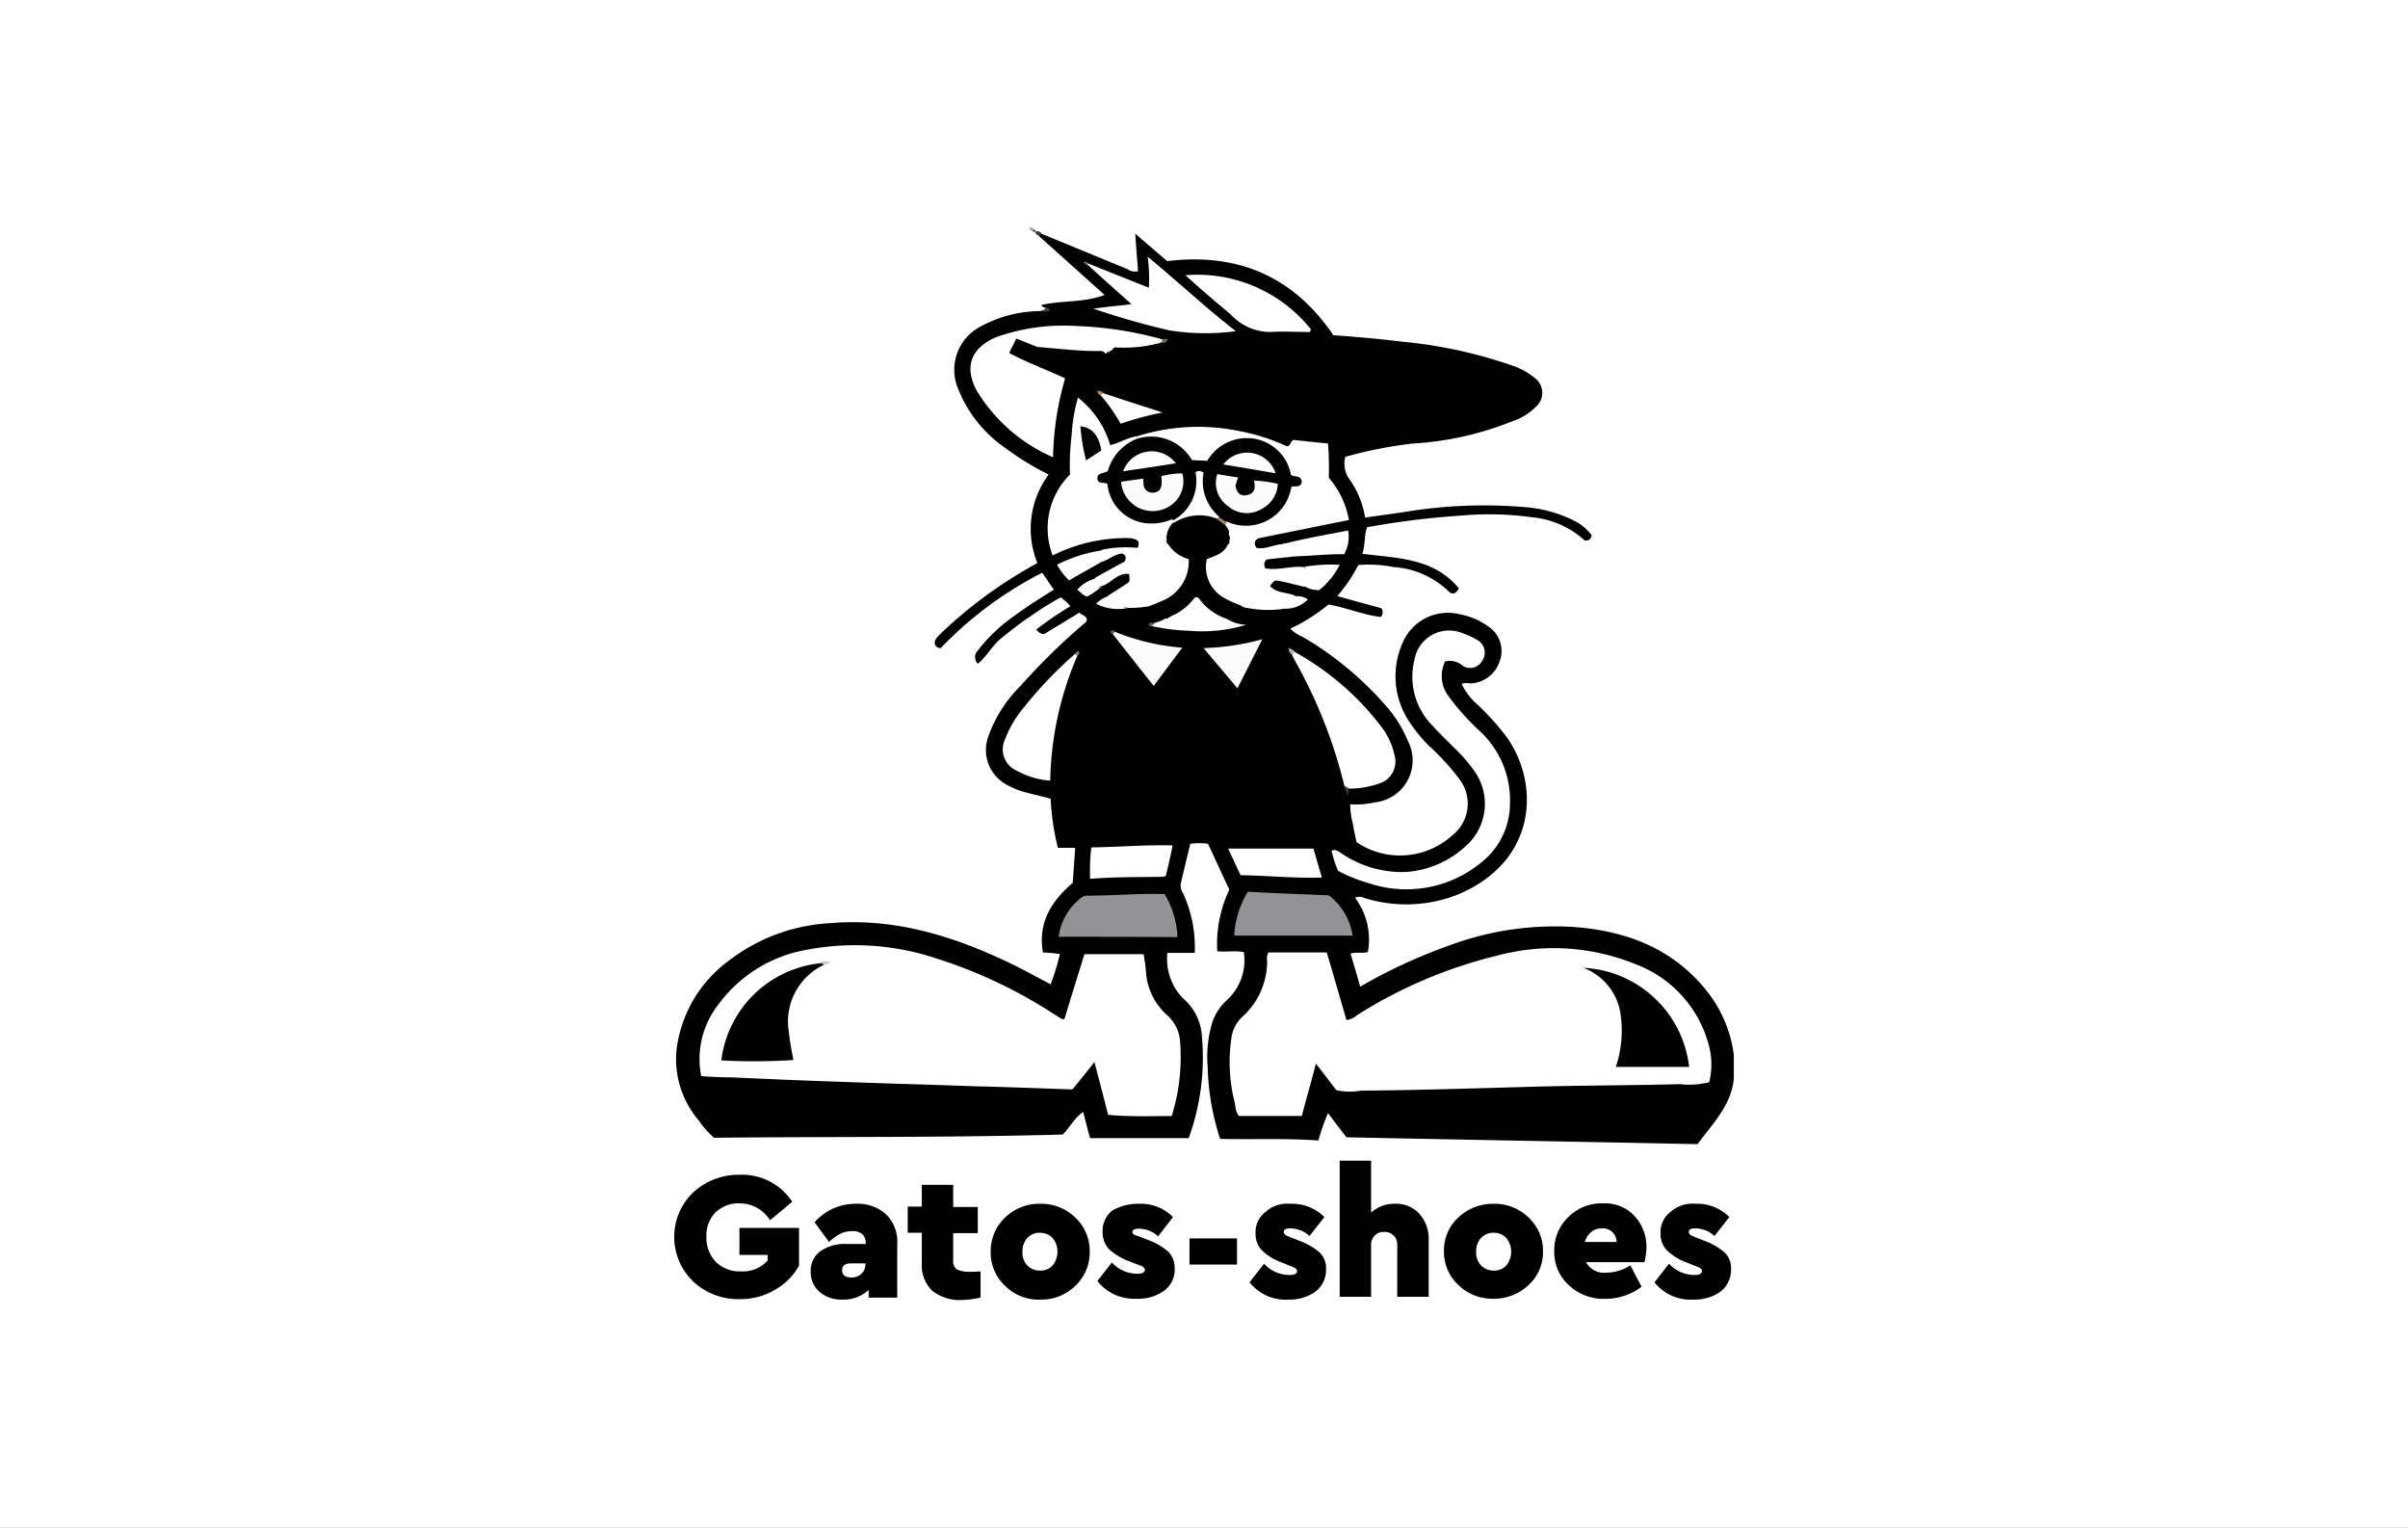<?xml version="1.0" encoding="UTF-8"?>
<svg xmlns="http://www.w3.org/2000/svg" xmlns:xlink="http://www.w3.org/1999/xlink" width="175" height="111" viewBox="0 0 175 111">
  <rect x="0" y="0" width="175" height="111" fill="#808080" stroke="none"/>
  <defs>
    <clipPath id="clip-Gatos_Shoes">
      <rect width="175" height="111"></rect>
    </clipPath>
  </defs>
  <g id="Gatos_Shoes" data-name="Gatos Shoes" clip-path="url(#clip-Gatos_Shoes)">
    <rect width="175" height="111" fill="#fff"></rect>
    <g id="Group_3621" data-name="Group 3621" transform="translate(-19888.002 -1014.784)">
      <g id="Group_3617" data-name="Group 3617" transform="translate(19937.121 1031.328)">
        <path id="Path_8715" data-name="Path 8715" d="M88.693,3.3v.146c.029.029.059.059.029.088a.1.1,0,0,1-.029.059A.421.421,0,0,1,88.4,3.3Z" transform="translate(-62.716 -3.3)" fill="#b09f9f"></path>
        <path id="Path_8716" data-name="Path 8716" d="M77.495,64.41v1.755c-.2,1.96-1.551,3.248-2.633,4.74-8.543-.176-17.057-.322-25.512-.5-.468-.585-.878-1.141-1.346-1.755a16.055,16.055,0,0,0-.7,1.989c-2.341-.176-4.71-.059-7.139-.117a18.1,18.1,0,0,1-.907-5.266,8.569,8.569,0,0,1,.38-3.335A4.005,4.005,0,0,1,40.6,60.49a3.935,3.935,0,0,0,1.287-3.54c-.614-.117-1.229,0-1.931-.059a9.163,9.163,0,0,1,.878-4.476c-.527-1.112-1.024-2.224-1.551-3.335a4.737,4.737,0,0,0-1.287,0c-.234.965-.468,1.931-.7,2.926a1.06,1.06,0,0,0,.176.673,9.4,9.4,0,0,1,.848,4.33H36.331a4.109,4.109,0,0,0,1.112,3.277,3.922,3.922,0,0,1,1.4,2.838,17.061,17.061,0,0,1-.965,7.343H30.713c-.176-.614-.322-1.229-.5-1.9-.673.439-.965,1.141-1.492,1.638-8.4.234-16.881.146-25.336.234a6.471,6.471,0,0,1-1.112-1.258A6.85,6.85,0,0,1,.667,63.972a9.439,9.439,0,0,1,3.686-6.319,13.268,13.268,0,0,1,7.519-2.809c4.593-.38,8.806.907,12.873,2.838,1.053.5,2.048,1.053,3.1,1.609a17.39,17.39,0,0,0,.673-2.194,7.963,7.963,0,0,0-1.229-.117c-.38-2.136.585-3.716,2.165-5.061q.088-1.229.176-2.545H28.373a18.444,18.444,0,0,1-.527-3.569c-.644-.176-1.317-.322-1.96-.5a6.108,6.108,0,0,1-1.2-.5A2.861,2.861,0,0,1,23.311,41.3a9.79,9.79,0,0,1,2.341-3.686,47.7,47.7,0,0,1,4.593-4.506c.117-.088.234-.176.234-.351-.088-.263-.351-.293-.556-.468-.848.527-1.726,1.053-2.545,1.551-.263,0-.38-.117-.585-.322a26.719,26.719,0,0,1,2.487-1.7,3.593,3.593,0,0,0-.7-.644,23.252,23.252,0,0,0-2.194,1.375c-.731.468-1.4,1.024-2.077,1.551s-1.053,1.317-1.755,1.9a.688.688,0,0,1,.029-.995,11.492,11.492,0,0,1,2.428-2.341c.965-.731,1.989-1.375,3.072-2.048-.293-.41-.556-.819-.848-1.229a27.437,27.437,0,0,0-7.373,5.471.438.438,0,0,1-.439-.293c-.029-.41.322-.614.556-.878A33.048,33.048,0,0,1,26.3,29.01c.176-.117.38-.2.585-.322a6.613,6.613,0,0,1,.819-6.437,19.984,19.984,0,0,1-3.072-1.872,9.464,9.464,0,0,1-3.6-4.593,3.539,3.539,0,0,1,1.638-4.242,9.206,9.206,0,0,1,4.476-1.17c.322-.088.322-.088.293-.263-.088-.029-.2,0-.263-.176,1.463-.351,3.013-.146,4.593-.731C30.1,7.711,28.548,6.306,27,4.931c-.029-.146,0-.234.176-.176,2.077.848,4.184,1.726,6.261,2.575a.909.909,0,0,0,.761.146c-.059-.878-.146-1.755-.2-2.721.819.7,1.609,1.375,2.311,1.989,5.12-.614,9.157,1.083,12.083,5.383,1.609.117,3.306.263,4.974.468a33.923,33.923,0,0,1,8.163,1.785,5.048,5.048,0,0,1,1.492.848,1.341,1.341,0,0,1,.117,2.077,4.412,4.412,0,0,1-1.755,1.083A22.907,22.907,0,0,1,54.148,20a31.369,31.369,0,0,0-4.886.965,1.957,1.957,0,0,0,.351,1.7A6.577,6.577,0,0,1,50.7,25.382c.965-.146,1.9-.263,2.867-.41a35.329,35.329,0,0,1,8.777-.351,9.653,9.653,0,0,1,3.511.965,3.641,3.641,0,0,1,1.317,1.083c-.059.234-.146.38-.5.38a6.657,6.657,0,0,0-3.891-1.7,22.5,22.5,0,0,0-5.061-.117,60.435,60.435,0,0,0-6.875.848c-.234.614-.117,1.287-.351,1.931,2.545.322,5.208.293,7.022,2.516-.263.468-.527.439-.761.2a6.349,6.349,0,0,0-4.008-1.755,9.184,9.184,0,0,0-2.545-.146,10.9,10.9,0,0,1-1.521,2.253c1.112.322,2.194.614,3.189.878a.491.491,0,0,1-.029.644c-1.258-.146-2.487-.673-3.8-.907a13.219,13.219,0,0,1-2.779,1.755,2.555,2.555,0,0,0,.878.585,24.02,24.02,0,0,1,6.378,5.383A9.011,9.011,0,0,1,53.8,41.59a3.063,3.063,0,0,1-2.37,4.476,6.258,6.258,0,0,1-1.814.146,5.653,5.653,0,0,0,.2,1.434c.059.439.176.907.263,1.317a5.657,5.657,0,0,0,6.963-.5,2.921,2.921,0,0,0,.585-3.979,16.89,16.89,0,0,0-2.282-2.516A10.684,10.684,0,0,1,53.972,40.3a5.944,5.944,0,0,1-.556-5.793A3.572,3.572,0,0,1,57.571,32.4a5.192,5.192,0,0,1,2.106.907,2.129,2.129,0,0,1,.79,2.545,2.335,2.335,0,0,1-2.136,1.58,1.12,1.12,0,0,0-.614.029,4.609,4.609,0,0,0,1.17,1.521,18.894,18.894,0,0,1,2.165,2.428c2.4,3.511,2.048,8.982-3.6,11.352a10.2,10.2,0,0,1-6.788.263.824.824,0,0,0-.7-.029,5.021,5.021,0,0,1,.936,3.95c-.41.117-.848-.029-1.258.117.234.79.468,1.551.7,2.4a38.554,38.554,0,0,1,6.524-3.013,21.93,21.93,0,0,1,9.1-1.317c3.745.293,7.051,1.551,9.479,4.535A9.326,9.326,0,0,1,77.495,64.41Z" transform="translate(-0.611 -4.317)" fill="#000001"></path>
        <path id="Path_8717" data-name="Path 8717" d="M91.593,23.1c.146,0,.293,0,.351.234a.822.822,0,0,1-.644.029C91.388,23.276,91.622,23.334,91.593,23.1Z" transform="translate(-64.767 -17.307)" fill="#4d3d39"></path>
        <path id="Path_8718" data-name="Path 8718" d="M90.411,4.3l-.176.176c-.146-.059-.322-.088-.263-.322C90.118,4.1,90.265,4.184,90.411,4.3Z" transform="translate(-63.82 -3.892)" fill="#3a3737"></path>
        <path id="Path_8719" data-name="Path 8719" d="M89.4,3.946V3.8c.088,0,.176,0,.146.146Z" transform="translate(-63.423 -3.654)" fill="#241f1f"></path>
        <path id="Path_8720" data-name="Path 8720" d="M172.971,192.013a5.791,5.791,0,0,1-2.106.146c-3.452.088-6.9.088-10.357.176-4.3.117-8.572.263-12.873.293a4.442,4.442,0,0,1-1.755-.029c-.468-.585-.936-1.229-1.492-1.931-.351,1.346-.7,2.545-1.024,3.8H138.8c-.263-.263-.234-.644-.322-.995a11.871,11.871,0,0,1-.234-4.652A2.531,2.531,0,0,1,139,187.3a5.434,5.434,0,0,0,1.843-4.1.958.958,0,0,1,.088-.614h4.242c.5,1.668.965,3.306,1.434,4.915a1.42,1.42,0,0,0,.761-.351,34.052,34.052,0,0,1,10.181-4.33,15.809,15.809,0,0,1,10.123.644,8.641,8.641,0,0,1,5.208,5.647A5.432,5.432,0,0,1,172.971,192.013Z" transform="translate(-97.872 -129.93)" fill="#fff"></path>
        <path id="Path_8721" data-name="Path 8721" d="M6.594,190.96a6.421,6.421,0,0,1,1.229-5.178,10.106,10.106,0,0,1,6.466-4.008,18.7,18.7,0,0,1,9.333.614,34.939,34.939,0,0,1,8.338,3.891c.263.176.527.322.79.5.029.029.088.029.234.059.468-1.551.965-3.13,1.463-4.74h4.3a15.122,15.122,0,0,1,.2,1.609,4.654,4.654,0,0,0,1.492,2.809,2.823,2.823,0,0,1,.965,2.019,14.45,14.45,0,0,1-.614,5.325c-1.551,0-3.072.059-4.623-.088-.322-1.287-.644-2.487-.995-3.833-.585.731-1.083,1.375-1.609,1.989-2.4-.088-4.769-.176-7.139-.234-3.218-.117-6.466-.2-9.684-.322-2.633-.088-5.3-.2-7.929-.322C8.116,191.047,7.384,191.018,6.594,190.96Z" transform="translate(-4.754 -129.315)" fill="#fff"></path>
        <path id="Path_8722" data-name="Path 8722" d="M109.714,120.829c-.614-1.375-1.229-2.662-1.872-4.125-.263,1.375-.527,2.575-.761,3.833-2.926.234-5.851.176-8.836.293a21.874,21.874,0,0,1,2.165-13.429c1.317,1.668,2.575,3.248,3.862,4.886.936-1.258,1.872-2.487,2.838-3.745,1.17,1.375,2.282,2.721,3.482,4.125.79-1.521,1.521-2.955,2.341-4.535a37.886,37.886,0,0,1,4.71,12.7Z" transform="translate(-69.489 -76.944)"></path>
        <path id="Path_8723" data-name="Path 8723" d="M95.344,33.054c-.117.059-.2.117-.351.2a1.942,1.942,0,0,0,1.521.614,11.274,11.274,0,0,0,3.423-.5,20.738,20.738,0,0,1,6.583-.79,80.4,80.4,0,0,1,16.5,1.9,10.478,10.478,0,0,1,2.106.7,1.4,1.4,0,0,1,.79.644,2.3,2.3,0,0,1-1.141.819,22.332,22.332,0,0,1-7.139,1.7c-6,.527-11.82-.585-17.554-2.224a75.933,75.933,0,0,1-9.362-3.365c-.117-.059-.2-.117-.322-.176.7-.351,1.4-.059,2.106-.029.7,0,1.434.117,2.136.117C94.935,32.674,95.344,32.586,95.344,33.054Z" transform="translate(-64.131 -23.897)"></path>
        <path id="Path_8724" data-name="Path 8724" d="M171.75,105.65a2.434,2.434,0,0,0,.234,2.516,18.363,18.363,0,0,0,2.37,2.633,6.822,6.822,0,0,1,2.107,5.208,5.432,5.432,0,0,1-1.931,4.125,8.582,8.582,0,0,1-8.4,1.609,10.506,10.506,0,0,1-2.165-.878,7.771,7.771,0,0,1-.468-1.463c.38-.146.585.146.819.263a7.767,7.767,0,0,0,4.593,1.287,7.082,7.082,0,0,0,4.3-1.843,4.094,4.094,0,0,0,.614-5.559,10.922,10.922,0,0,0-1.317-1.521c-.556-.556-1.141-1.112-1.668-1.7a5.037,5.037,0,0,1-1.317-4.8,2.556,2.556,0,0,1,3.482-1.931,5.378,5.378,0,0,1,1.17.556,1.041,1.041,0,0,1,.263,1.463,1,1,0,0,1-1.375.38A1.461,1.461,0,0,0,171.75,105.65Z" transform="translate(-115.844 -74.14)" fill="#fff"></path>
        <path id="Path_8725" data-name="Path 8725" d="M83.593,29.719a.382.382,0,0,0-.351-.2c-1.521.029-3.043-.176-4.593-.293-.5-.2-.965-.38-1.521-.614-.176.351-.351.673-.527,1.053,1.317.7,2.692,1.2,4.067,1.843a21.741,21.741,0,0,0-.878,5.734,12.176,12.176,0,0,1-5.559-4.857c-.907-1.726-.41-3.072,1.4-3.862a14.579,14.579,0,0,1,5.822-.819,26.588,26.588,0,0,1,6.261.965c.117.176-.059.2-.146.263a10,10,0,0,1-3.277.322c-.117,0-.2.293-.439.293-.088,0-.117.059-.176.088A.078.078,0,0,1,83.593,29.719Z" transform="translate(-52.379 -20.561)" fill="#fff"></path>
        <path id="Path_8726" data-name="Path 8726" d="M98.989,55.711a11.859,11.859,0,0,0-5.705,1.258,5.518,5.518,0,0,1,1.258-5.881,18.05,18.05,0,0,1,.117-2.809,12.011,12.011,0,0,1,.468-2.779,6.843,6.843,0,0,1,2.341,3.452c.673-.146,1.258-.556,1.931-.644a.215.215,0,0,1,.059.176c-.117.234-.351.322-.527.468a3.214,3.214,0,0,0-1.346,1.638c-.117.38-.439.527-.761.819.556.2.673.673.819,1.112a2.982,2.982,0,0,0,3.394,1.931c.322-.059.644-.234.965-.088a.247.247,0,0,1,.059.2c-.234.468-.263.995-.527,1.463A11.88,11.88,0,0,0,98.989,55.711Z" transform="translate(-65.902 -33.154)" fill="#fff"></path>
        <path id="Path_8727" data-name="Path 8727" d="M115.2,53.632v-.176a14.69,14.69,0,0,1,7.548-.351,14.355,14.355,0,0,1,3.335,1.083c.263-.029.234-.322.468-.468.79.088,1.638.176,2.516.263a23.7,23.7,0,0,1,.059,2.487,6.409,6.409,0,0,1,1.463,3.072c-2.194.439-4.359.878-6.524,1.317a12.323,12.323,0,0,0-2.077.351c-.293-.146-.146-.439-.234-.644-.029-.263-.263-.5-.2-.79a.391.391,0,0,1,.234-.2,6.523,6.523,0,0,0,2.136.088,3.2,3.2,0,0,0,2.048-1.785,1.593,1.593,0,0,1,1.053-1.112A1.627,1.627,0,0,1,126,55.68a3.006,3.006,0,0,0-4.974-.965c-.41.41-.761.79-1.4.7a1.039,1.039,0,0,1-.761-.351,3.09,3.09,0,0,0-3.218-1.287C115.434,53.778,115.288,53.778,115.2,53.632Z" transform="translate(-81.675 -38.302)" fill="#fff"></path>
        <path id="Path_8728" data-name="Path 8728" d="M153.891,108.657a20.072,20.072,0,0,1,6.29,5.442,5.11,5.11,0,0,1,.936,2.019,1.667,1.667,0,0,1-1.083,2.077,6.627,6.627,0,0,1-2.253.38c-.176.059-.234-.088-.293-.176a35.664,35.664,0,0,0-3.54-9.011c-.088-.176-.176-.322-.263-.5C153.657,108.686,153.745,108.6,153.891,108.657Z" transform="translate(-108.898 -77.82)" fill="#fff"></path>
        <path id="Path_8729" data-name="Path 8729" d="M168.751,222.241a.91.91,0,0,1-.351-.468c.117-.176.322-.176.527-.176,1.258-.029,2.516,0,3.774-.029,4.447-.117,8.923-.2,13.37-.293,2.428-.059,4.857-.059,7.285-.176h.7a6.8,6.8,0,0,1-1.141,1.638C184.842,222.534,176.826,222.387,168.751,222.241Z" transform="translate(-119.31 -157.379)"></path>
        <path id="Path_8730" data-name="Path 8730" d="M33.687,220.136a.867.867,0,0,1-.41.614c-7.987.029-16.062.029-24.108.146A6.473,6.473,0,0,1,8,219.2C16.6,219.522,25.115,219.814,33.687,220.136Z" transform="translate(-5.838 -156.035)"></path>
        <path id="Path_8731" data-name="Path 8731" d="M102.769,10.968c1.463.585,2.926,1.17,4.476,1.785a11.8,11.8,0,0,0-.088-2.253c2.165,1.785,4.125,3.628,6.407,5.413a16.6,16.6,0,0,1-4.827-.059,56.016,56.016,0,0,1-5.53-1.58c.878-.117,1.755-.2,2.779-.322-1.112-.995-2.136-1.9-3.16-2.838-.059-.029-.059-.059-.059-.146Z" transform="translate(-72.871 -8.394)" fill="#fff"></path>
        <path id="Path_8732" data-name="Path 8732" d="M133.679,80.417a2.5,2.5,0,0,1,2.136-.322c-.293.146-.38.351-.176.7.644.146,1.258-.234,1.9-.263.5-.176.819.146,1.112.468.146.146.117.293-.088.41-.731.088-1.492.146-2.165.234-.234.2-.2.38-.117.644.936.176,1.9-.2,2.838-.088.556.468.351.965,0,1.434-.585-.146-1.141-.293-1.726-.41-.439-.088-.439-.088-.761.351.527.585,1.317.41,1.931.761.029.7-.644.673-1.024.907a8.028,8.028,0,0,1-2.9-.146,2.947,2.947,0,0,1-2.779-3.043.846.846,0,0,1,.585-.761,2.614,2.614,0,0,0,1.024-.761A.733.733,0,0,1,133.679,80.417Z" transform="translate(-93.454 -57.539)" fill="#fff"></path>
        <path id="Path_8733" data-name="Path 8733" d="M95.7,171.872a4.255,4.255,0,0,1,1.726-2.9.7.7,0,0,1,.351-.088c1.843,0,3.716-.176,5.617-.117a6.423,6.423,0,0,1,.936,3.13C101.464,171.872,98.655,171.872,95.7,171.872Z" transform="translate(-67.88 -120.351)" fill="#929397"></path>
        <path id="Path_8734" data-name="Path 8734" d="M146.175,168.463a4.5,4.5,0,0,1,1.726,2.926h-8.6a6.754,6.754,0,0,1,.995-3.189C142.226,168.317,144.186,168.376,146.175,168.463Z" transform="translate(-98.724 -119.955)" fill="#929397"></path>
        <path id="Path_8735" data-name="Path 8735" d="M107.241,80.037a2.867,2.867,0,0,1,2.575.322,8.357,8.357,0,0,0,1.638,1.083c.5,1.843-1.346,3.54-2.926,3.54a7.19,7.19,0,0,1-1.58.117c-.556-.146-1.287-.029-1.434-.848.439-.293.878-.556,1.317-.848.322-.2.322-.2.263-.761-.848-.117-1.287.673-1.989.878a.2.2,0,0,0-.176.117h0c-.41-.117-.41-.38-.293-.731.7-.38,1.4-.79,2.136-1.17.117-.263.117-.468-.2-.585-.556.059-.965.468-1.492.614-.38.117-.38-.088-.322-.38a1.1,1.1,0,0,1,.439-.527,9.089,9.089,0,0,1,2.516-.117C107.943,80.213,107.621,80.125,107.241,80.037Z" transform="translate(-74.155 -57.48)" fill="#fff"></path>
        <path id="Path_8736" data-name="Path 8736" d="M87.278,109.276a23.883,23.883,0,0,0-1.96,9.04,5.748,5.748,0,0,1-2.4-.7,1.694,1.694,0,0,1-.878-2.311,7.826,7.826,0,0,1,1.346-2.282,29.671,29.671,0,0,1,3.745-3.92C87.278,109.1,87.336,109.129,87.278,109.276Z" transform="translate(-58.112 -78.146)" fill="#fff"></path>
        <path id="Path_8737" data-name="Path 8737" d="M136.24,19.177c-.965,0-1.96-.059-2.926,0a3.907,3.907,0,0,1-2.838-1.287c-1.083-.907-2.165-1.814-3.277-2.838A10.554,10.554,0,0,1,136.328,19,.452.452,0,0,0,136.24,19.177Z" transform="translate(-90.164 -11.599)" fill="#fff"></path>
        <path id="Path_8738" data-name="Path 8738" d="M117.992,80.792c.322-.117.614-.234.936-.38a3.07,3.07,0,0,0,1.96-3.043,2.557,2.557,0,0,1-1.58-1.229,1.56,1.56,0,0,1,.468-1.434,2.764,2.764,0,0,1,3.13-.468c.263.146.527.293.614.585.117.234.351.41.293.731-.351.234-.556-.146-.848-.234a6.138,6.138,0,0,0-.878-.439c-.527.059-1.024.263-1.521.351a.676.676,0,0,0-.117.819,1.449,1.449,0,0,0,1.463.322,3.82,3.82,0,0,1,1.814-.059c-.293.673-.936.819-1.521,1.053a2.582,2.582,0,0,0,1.463,2.926c.351.2.731.322,1.112.5l.263,1.317a1.5,1.5,0,0,1-1.434-.322c-.059-.088.059-.146.059-.234-.029.059-.088.088-.117.146a2.581,2.581,0,0,1-2.019-1.434c.059-.117.146-.2.146-.322a.876.876,0,0,1-.117.234,5.857,5.857,0,0,0-.907.79,1.553,1.553,0,0,1-1.229.585c-.088-.029-.146-.117-.234-.117-.029.088,0,.176-.029.293a.873.873,0,0,1-.761.322.791.791,0,0,1-.439-.088.677.677,0,0,1,.234-.673A.475.475,0,0,0,117.992,80.792Z" transform="translate(-83.619 -53.29)" fill="#010102"></path>
        <path id="Path_8739" data-name="Path 8739" d="M108.893,158.895a1.485,1.485,0,0,1-.263.059c-1.726.029-3.452,0-5.237.146a14.887,14.887,0,0,1,.088-2.282c1.989-.029,3.92-.2,5.91-.146C109.244,157.461,109.068,158.163,108.893,158.895Z" transform="translate(-73.29 -111.791)" fill="#fff"></path>
        <path id="Path_8740" data-name="Path 8740" d="M138.707,159.431c-.322-.644-.585-1.258-.907-1.931H144c.2.731.41,1.4.614,2.106C142.627,159.665,140.7,159.46,138.707,159.431Z" transform="translate(-97.663 -112.386)" fill="#fff"></path>
        <path id="Path_8741" data-name="Path 8741" d="M109.352,103.682a16.382,16.382,0,0,0,4.857,1.141c-.731.965-1.375,1.843-2.077,2.779-1.024-1.287-1.989-2.516-2.955-3.745C109.147,103.712,109.176,103.653,109.352,103.682Z" transform="translate(-77.407 -74.308)" fill="#fcfcfc"></path>
        <path id="Path_8742" data-name="Path 8742" d="M124.132,96.611a2.836,2.836,0,0,0,1.434.439,10.926,10.926,0,0,1-4.125.439,14.747,14.747,0,0,1-2.779-.351c-.088-.293.2-.117.263-.234a2.257,2.257,0,0,0,.731-.293.24.24,0,0,1,.293-.117,4.129,4.129,0,0,0,1.668-1.17c.146-.146.234-.41.5-.2h0a4.086,4.086,0,0,0,2.019,1.492Z" transform="translate(-84.112 -68.202)" fill="#fff"></path>
        <path id="Path_8743" data-name="Path 8743" d="M131.7,106.144a17.98,17.98,0,0,0,4.271-.644c-.644,1.258-1.2,2.37-1.814,3.569C133.338,108.075,132.548,107.168,131.7,106.144Z" transform="translate(-93.348 -75.6)" fill="#fdfcfd"></path>
        <path id="Path_8744" data-name="Path 8744" d="M152.324,80.372c-.029-.673-.556-.7-1.024-.878,1.551-.41,3.13-.673,4.769-.995a2.576,2.576,0,0,1-.293,1.726C154.635,80.2,153.494,80.343,152.324,80.372Z" transform="translate(-107.213 -56.499)" fill="#fff"></path>
        <path id="Path_8745" data-name="Path 8745" d="M106.352,44.356c1.4.468,2.779.907,4.3,1.4a23.094,23.094,0,0,0-3.043.819,12.81,12.81,0,0,0-1.434-2.048C106.147,44.385,106.176,44.3,106.352,44.356Z" transform="translate(-75.284 -32.331)" fill="#fff"></path>
        <path id="Path_8746" data-name="Path 8746" d="M98.635,83.4a2.129,2.129,0,0,1-.38.673c0,.2.146.176.234.2-.761.439-1.521.848-2.311,1.317a4.376,4.376,0,0,1-.878-1.141A10.553,10.553,0,0,1,98.635,83.4Z" transform="translate(-67.597 -59.965)" fill="#fff"></path>
        <path id="Path_8747" data-name="Path 8747" d="M156.8,88.575c.029-.468.322-.965,0-1.434A12.047,12.047,0,0,1,159.345,87a5.456,5.456,0,0,1-1.492,1.843A2.085,2.085,0,0,1,156.8,88.575Z" transform="translate(-111.104 -62.508)" fill="#fff"></path>
        <path id="Path_8748" data-name="Path 8748" d="M101.617,90.4a1.611,1.611,0,0,0,.293.731,5.727,5.727,0,0,1-.878.585c-.322-.059-.468-.322-.731-.5A2.861,2.861,0,0,1,101.617,90.4Z" transform="translate(-71.134 -64.917)" fill="#fff"></path>
        <path id="Path_8749" data-name="Path 8749" d="M105.819,94.9a2.9,2.9,0,0,0,1.434.848A3.569,3.569,0,0,1,105,95.427,2.072,2.072,0,0,1,105.819,94.9Z" transform="translate(-74.459 -68.101)" fill="#fff"></path>
        <path id="Path_8750" data-name="Path 8750" d="M151.4,95.707c.293-.351.819-.439,1.024-.907a1.373,1.373,0,0,1,.79.234A2.252,2.252,0,0,1,151.4,95.707Z" transform="translate(-107.284 -68.03)" fill="#fff"></path>
        <path id="Path_8751" data-name="Path 8751" d="M166.693,141.9c.088.059.2.117.293.176v.556C166.869,142.4,166.664,142.163,166.693,141.9Z" transform="translate(-118.101 -101.35)" fill="#3c3c3e"></path>
        <path id="Path_8752" data-name="Path 8752" d="M153.268,108.063l-.2.2a.6.6,0,0,1-.263-.468h0A.6.6,0,0,1,153.268,108.063Z" transform="translate(-108.274 -77.227)" fill="#b3b3a7"></path>
        <path id="Path_8753" data-name="Path 8753" d="M118.547,101.4a1.893,1.893,0,0,1-.263.234h-.176c-.088-.088,0-.146.029-.234Z" transform="translate(-83.705 -72.699)" fill="#6c5d58"></path>
        <path id="Path_8754" data-name="Path 8754" d="M121.1,31.193c.059-.088.088-.176.146-.263a.443.443,0,0,1,.38.029C121.451,31.163,121.3,31.251,121.1,31.193Z" transform="translate(-85.849 -22.825)" fill="#716552"></path>
        <path id="Path_8755" data-name="Path 8755" d="M99.946,108.78l-.146-.146a.317.317,0,0,1,.234-.234C100.18,108.576,100.063,108.693,99.946,108.78Z" transform="translate(-70.781 -77.651)" fill="#7b7b73"></path>
        <path id="Path_8756" data-name="Path 8756" d="M108.88,103.4a.217.217,0,0,0-.176.176.283.283,0,0,1-.2-.234C108.676,103.229,108.763,103.287,108.88,103.4Z" transform="translate(-76.935 -74.03)" fill="#665959"></path>
        <path id="Path_8757" data-name="Path 8757" d="M105.739,44.011a.264.264,0,0,0-.176.176.343.343,0,0,1-.263-.322h0A.375.375,0,0,1,105.739,44.011Z" transform="translate(-74.671 -31.987)" fill="#a9884a"></path>
        <path id="Path_8758" data-name="Path 8758" d="M102.163,11.835v.146a.467.467,0,0,1-.263-.2A.154.154,0,0,1,102.163,11.835Z" transform="translate(-72.266 -9.261)" fill="#815d70"></path>
        <path id="Path_8759" data-name="Path 8759" d="M152.617,107.569c-.029-.029-.058-.029-.117-.059.088-.088.088,0,.117.059Z" transform="translate(-108.062 -76.995)" fill="#5c5a5b"></path>
        <path id="Path_8760" data-name="Path 8760" d="M105.8,92.617a.16.16,0,0,1,.176-.117A.16.16,0,0,1,105.8,92.617Z" transform="translate(-75.025 -66.403)" fill="#c3966b"></path>
        <path id="Path_8761" data-name="Path 8761" d="M105.017,43.669c-.029-.029-.059-.029-.117-.059.088-.088.088,0,.117.059Z" transform="translate(-74.388 -31.79)" fill="#615e4b"></path>
        <path id="Path_8762" data-name="Path 8762" d="M107.8,34.169a.142.142,0,0,1,.176-.088A.209.209,0,0,1,107.8,34.169Z" transform="translate(-76.44 -25.07)" fill="#f69223"></path>
        <path id="Path_8763" data-name="Path 8763" d="M233.695,194.3H228.37a8.27,8.27,0,0,0,.293-4.125A4.249,4.249,0,0,0,226,187.1,8.134,8.134,0,0,1,233.695,194.3Z" transform="translate(-160.058 -133.326)"></path>
        <path id="Path_8764" data-name="Path 8764" d="M19.331,185.938a4.555,4.555,0,0,0-2.516,4.915c.059.673.2,1.317.322,1.989a44.393,44.393,0,0,1-5.237.029,8.083,8.083,0,0,1,7.139-7.051C19.214,185.733,19.36,185.675,19.331,185.938Z" transform="translate(-8.597 -132.369)"></path>
        <path id="Path_8765" data-name="Path 8765" d="M36.593,185.728c-.059-.117-.176-.117-.293-.146.234-.2.5-.117.79-.088C36.973,185.669,36.768,185.669,36.593,185.728Z" transform="translate(-25.859 -132.159)" fill="#d3c3b9"></path>
        <path id="Path_8766" data-name="Path 8766" d="M108.193,55.395a3.423,3.423,0,0,1,3.979,1.551c.38.029.731.029,1.112.059a3.322,3.322,0,0,1,3.569-1.58,3.245,3.245,0,0,1,2.516,2.6c.234.176.7,0,.79.468-.059.5-.5.322-.761.38a3.332,3.332,0,0,1-4.681,2.545,1.273,1.273,0,0,1-.731-.38,3.442,3.442,0,0,1-1.287-2.984c-.146,1.375-.468,2.633-1.96,3.189a3.74,3.74,0,0,1-2.107.263,3.165,3.165,0,0,1-2.6-2.809c-.2-.2-.644.059-.731-.38-.029-.5.468-.351.761-.585A3.533,3.533,0,0,1,108.193,55.395Z" transform="translate(-74.668 -40.064)" fill="#010102"></path>
        <path id="Path_8767" data-name="Path 8767" d="M124.1,67.314a3.26,3.26,0,0,0,1.638-3.482c.176-.176.351-.117.585,0a3.367,3.367,0,0,0,1.141,3.218c.029.146,0,.2-.146.146a3.451,3.451,0,0,0-3.16.293A.215.215,0,0,1,124.1,67.314Z" transform="translate(-87.971 -46.044)" fill="#fff"></path>
        <path id="Path_8768" data-name="Path 8768" d="M102.621,54.355c-.351.234-.7.468-1.112.731a14.7,14.7,0,0,1-.41-2.487C101.948,52.717,102.417,53.214,102.621,54.355Z" transform="translate(-71.7 -38.176)" fill="#050405"></path>
        <path id="Path_8769" data-name="Path 8769" d="M129.158,77.9c-.176,0-.293.176-.439.2-.263-.029-.468-.293-.7-.2-.293.029-.38.263-.556.351a3.928,3.928,0,0,1-1.814-.439,1.209,1.209,0,0,1-.059-.556.618.618,0,0,1,.146-.527c.527-.2,1.229-.088,1.726-.527a17.779,17.779,0,0,0,1.755.995c.146.176,0,.38.029.585A.4.4,0,0,0,129.158,77.9Z" transform="translate(-89.021 -54.872)" fill="#000001"></path>
        <path id="Path_8770" data-name="Path 8770" d="M134.9,75.246c.059-.059.117-.088.146-.146.2.146.41.263.614.41l-.176.176C135.31,75.539,135.1,75.393,134.9,75.246Z" transform="translate(-95.611 -54.094)" fill="#a08165"></path>
        <path id="Path_8771" data-name="Path 8771" d="M130.093,87.536a.637.637,0,0,1,.322-.936C130.678,87.185,130.678,87.185,130.093,87.536Z" transform="translate(-92.15 -62.229)" fill="#000001"></path>
        <path id="Path_8772" data-name="Path 8772" d="M121.921,98.926a.376.376,0,0,1-.293.117c-.029-.176-.263-.263-.234-.527C121.774,98.37,121.774,98.721,121.921,98.926Z" transform="translate(-86.055 -70.634)" fill="#000001"></path>
        <path id="Path_8773" data-name="Path 8773" d="M130.6,93.6v-.7c.263.41.263.41,0,.7Z" transform="translate(-92.569 -66.686)" fill="#000001"></path>
        <path id="Path_8774" data-name="Path 8774" d="M137.4,99.382c.029-.293.146-.468.5-.41a.5.5,0,0,1-.5.41Z" transform="translate(-97.38 -70.974)" fill="#000001"></path>
        <path id="Path_8775" data-name="Path 8775" d="M111.2,64.914c.556-.088,1.053-.146,1.609-.234.029.351-.029.7.293.907a.666.666,0,0,0,.468.117c.5-.059.644-.38.556-1.2a6.168,6.168,0,0,1,1.521-.2,2.115,2.115,0,0,1-.7,2.224,2.3,2.3,0,0,1-3.745-1.609Z" transform="translate(-78.845 -46.453)" fill="#fcfcfc"></path>
        <path id="Path_8776" data-name="Path 8776" d="M134.87,64.5c.556.088,1.024.176,1.521.234a5.042,5.042,0,0,0-.2.614c.088.5.351.79.848.673.556-.117.614-.527.5-1.053a9.045,9.045,0,0,1,1.726.234,2.139,2.139,0,0,1-1.2,1.843,2.071,2.071,0,0,1-2.428-.234A2.04,2.04,0,0,1,134.87,64.5Z" transform="translate(-95.523 -46.595)" fill="#fcfcfc"></path>
        <path id="Path_8777" data-name="Path 8777" d="M140.4,60.644c-1.317-.234-2.545-.439-3.8-.644A2.175,2.175,0,0,1,140.4,60.644Z" transform="translate(-96.814 -42.798)" fill="#fff"></path>
        <path id="Path_8778" data-name="Path 8778" d="M111.7,60.279a2.21,2.21,0,0,1,3.833-.585C114.275,59.9,113.046,60.074,111.7,60.279Z" transform="translate(-79.199 -42.579)" fill="#fff"></path>
      </g>
      <g id="Group_3620" data-name="Group 3620" transform="translate(19937 1099.116)">
        <g id="Group_3618" data-name="Group 3618" transform="translate(0 1.024)">
          <path id="Path_8779" data-name="Path 8779" d="M131.652,254.3v1.9H128.2v-1.9Z" transform="translate(-90.751 -249.677)"></path>
          <path id="Path_8780" data-name="Path 8780" d="M5,238.5a4.32,4.32,0,0,1,3.774,1.96l-1.609,1.346a2.591,2.591,0,0,0-2.224-1.229,2.382,2.382,0,0,0-1.755.673,2.364,2.364,0,0,0-.644,1.755,2.522,2.522,0,0,0,.673,1.814,2.447,2.447,0,0,0,1.843.7,2.41,2.41,0,0,0,1.931-.79v-.41H4.94v-1.96H9.27v2.75a4.6,4.6,0,0,1-1.755,1.755,5.011,5.011,0,0,1-2.545.673,4.8,4.8,0,0,1-3.394-1.287,4.488,4.488,0,0,1,0-6.466A4.875,4.875,0,0,1,5,238.5Z" transform="translate(-0.2 -238.5)"></path>
          <path id="Path_8781" data-name="Path 8781" d="M37.348,245.7a3.069,3.069,0,0,1,2.224.761,2.785,2.785,0,0,1,.819,2.194v3.862H38.313v-.556a2.68,2.68,0,0,1-1.9.7,2.437,2.437,0,0,1-1.7-.585,1.922,1.922,0,0,1-.614-1.463,1.775,1.775,0,0,1,.7-1.463,3.061,3.061,0,0,1,1.9-.527h1.4v-.088a.838.838,0,0,0-.234-.614,1.035,1.035,0,0,0-.761-.234,1.963,1.963,0,0,0-.819.176,3.373,3.373,0,0,0-.848.614l-1.053-1.434A3.944,3.944,0,0,1,37.348,245.7Zm-.293,5.354a1.07,1.07,0,0,0,.731-.263.969.969,0,0,0,.293-.7v-.059H37c-.41,0-.614.176-.614.5C36.382,250.878,36.616,251.054,37.055,251.054Z" transform="translate(-24.182 -243.593)"></path>
          <path id="Path_8782" data-name="Path 8782" d="M62.676,247.319c.088,0,.351,0,.819-.029v1.9a6.78,6.78,0,0,1-1.346.176,3.2,3.2,0,0,1-2.165-.673,2.56,2.56,0,0,1-.761-2.019v-2.194H58.2v-1.9h1.024V241h2.282v1.609h1.785v1.9H61.506v1.96a.764.764,0,0,0,.263.673A2.036,2.036,0,0,0,62.676,247.319Z" transform="translate(-41.231 -240.269)"></path>
          <path id="Path_8783" data-name="Path 8783" d="M82.4,245.7a3.532,3.532,0,0,1,2.545.995A3.294,3.294,0,0,1,86,249.182a3.339,3.339,0,0,1-1.053,2.487,3.532,3.532,0,0,1-2.545.995,3.439,3.439,0,0,1-2.545-.995,3.294,3.294,0,0,1-1.053-2.487,3.339,3.339,0,0,1,1.053-2.487A3.557,3.557,0,0,1,82.4,245.7Zm0,2.106a1.194,1.194,0,0,0-.936.38,1.425,1.425,0,0,0-.351.995,1.33,1.33,0,0,0,.351.995,1.3,1.3,0,0,0,.936.38,1.173,1.173,0,0,0,.907-.38,1.585,1.585,0,0,0,0-1.989A1.284,1.284,0,0,0,82.4,247.806Z" transform="translate(-55.804 -243.593)"></path>
          <path id="Path_8784" data-name="Path 8784" d="M108.313,245.7a3.305,3.305,0,0,1,2.487.965l-1.083,1.4a2.094,2.094,0,0,0-1.4-.556c-.293,0-.468.088-.468.234,0,.058.029.088.059.146a.249.249,0,0,0,.146.088,1.361,1.361,0,0,0,.263.088l.673.263a4.693,4.693,0,0,1,1.463.848,1.676,1.676,0,0,1,.468,1.229,1.907,1.907,0,0,1-.761,1.609,3.215,3.215,0,0,1-1.989.585,3.4,3.4,0,0,1-2.867-1.287l1.053-1.346a2.528,2.528,0,0,0,1.814.819c.38,0,.585-.088.585-.293,0-.117-.117-.234-.38-.322l-.761-.293a4.485,4.485,0,0,1-1.463-.878,1.8,1.8,0,0,1-.468-1.258,1.9,1.9,0,0,1,.7-1.551A3.846,3.846,0,0,1,108.313,245.7Z" transform="translate(-74.551 -243.593)"></path>
        </g>
        <g id="Group_3619" data-name="Group 3619" transform="translate(41.808)">
          <path id="Path_8785" data-name="Path 8785" d="M146.055,245.7a3.305,3.305,0,0,1,2.487.965l-1.082,1.375a2.094,2.094,0,0,0-1.4-.556c-.322,0-.468.088-.468.263,0,.059.029.088.059.146a.292.292,0,0,0,.146.117c.059.029.146.058.263.117l.673.263a4.693,4.693,0,0,1,1.463.848,1.568,1.568,0,0,1,.468,1.229,1.983,1.983,0,0,1-.761,1.609,3.185,3.185,0,0,1-1.96.585,3.319,3.319,0,0,1-2.838-1.258l1.053-1.346a2.528,2.528,0,0,0,1.814.819c.38,0,.585-.088.585-.293,0-.117-.117-.234-.38-.322l-.731-.293a4.025,4.025,0,0,1-1.434-.878,1.677,1.677,0,0,1-.468-1.258,1.81,1.81,0,0,1,.7-1.521A2.359,2.359,0,0,1,146.055,245.7Z" transform="translate(-143.1 -242.569)"></path>
          <path id="Path_8786" data-name="Path 8786" d="M169.508,238.13a2.276,2.276,0,0,1,1.785.731,2.712,2.712,0,0,1,.673,1.96v4.067h-2.282v-3.745a.906.906,0,0,0-.965-.965.881.881,0,0,0-.673.263.949.949,0,0,0-.263.7v3.745H165.5V235h2.282v3.774A2.483,2.483,0,0,1,169.508,238.13Z" transform="translate(-158.946 -235)"></path>
          <path id="Path_8787" data-name="Path 8787" d="M195,245.7a3.532,3.532,0,0,1,2.545.995,3.275,3.275,0,0,1,1.053,2.458,3.231,3.231,0,0,1-1.053,2.458A3.658,3.658,0,0,1,195,252.6a3.532,3.532,0,0,1-2.545-.995,3.275,3.275,0,0,1-1.053-2.458,3.231,3.231,0,0,1,1.053-2.458A3.658,3.658,0,0,1,195,245.7Zm.029,2.106a1.236,1.236,0,0,0-.936.38,1.425,1.425,0,0,0-.351.995,1.376,1.376,0,0,0,.351.995,1.3,1.3,0,0,0,.936.38,1.173,1.173,0,0,0,.907-.38,1.585,1.585,0,0,0,0-1.989A1.217,1.217,0,0,0,195.028,247.806Z" transform="translate(-177.269 -242.569)"></path>
          <path id="Path_8788" data-name="Path 8788" d="M225.5,248.76a4.442,4.442,0,0,1-.146,1.112h-4.242a1.485,1.485,0,0,0,1.492.761,3.215,3.215,0,0,0,1.726-.527l.819,1.551a4.32,4.32,0,0,1-2.633.878,3.667,3.667,0,0,1-2.662-.995,3.249,3.249,0,0,1-1.053-2.487,3.311,3.311,0,0,1,1.024-2.458,3.418,3.418,0,0,1,2.516-.995,2.913,2.913,0,0,1,2.282.907A3.261,3.261,0,0,1,225.5,248.76Zm-3.247-1.346a1.2,1.2,0,0,0-.761.263,1.446,1.446,0,0,0-.468.731h2.311a1,1,0,0,0-.322-.731A1.013,1.013,0,0,0,222.252,247.414Z" transform="translate(-196.653 -242.499)"></path>
          <path id="Path_8789" data-name="Path 8789" d="M246.655,245.7a3.305,3.305,0,0,1,2.487.965l-1.083,1.375a2.094,2.094,0,0,0-1.4-.556c-.322,0-.468.088-.468.263,0,.059.029.088.059.146a.292.292,0,0,0,.146.117c.059.029.146.058.263.117l.673.263a4.694,4.694,0,0,1,1.463.848,1.568,1.568,0,0,1,.468,1.229,1.983,1.983,0,0,1-.761,1.609,3.185,3.185,0,0,1-1.96.585,3.319,3.319,0,0,1-2.838-1.258l1.053-1.346a2.528,2.528,0,0,0,1.814.819c.38,0,.585-.088.585-.293,0-.117-.117-.234-.38-.322l-.731-.293a4.025,4.025,0,0,1-1.434-.878,1.677,1.677,0,0,1-.468-1.258,1.81,1.81,0,0,1,.7-1.521A2.4,2.4,0,0,1,246.655,245.7Z" transform="translate(-214.268 -242.569)"></path>
        </g>
      </g>
    </g>
  </g>
</svg>
